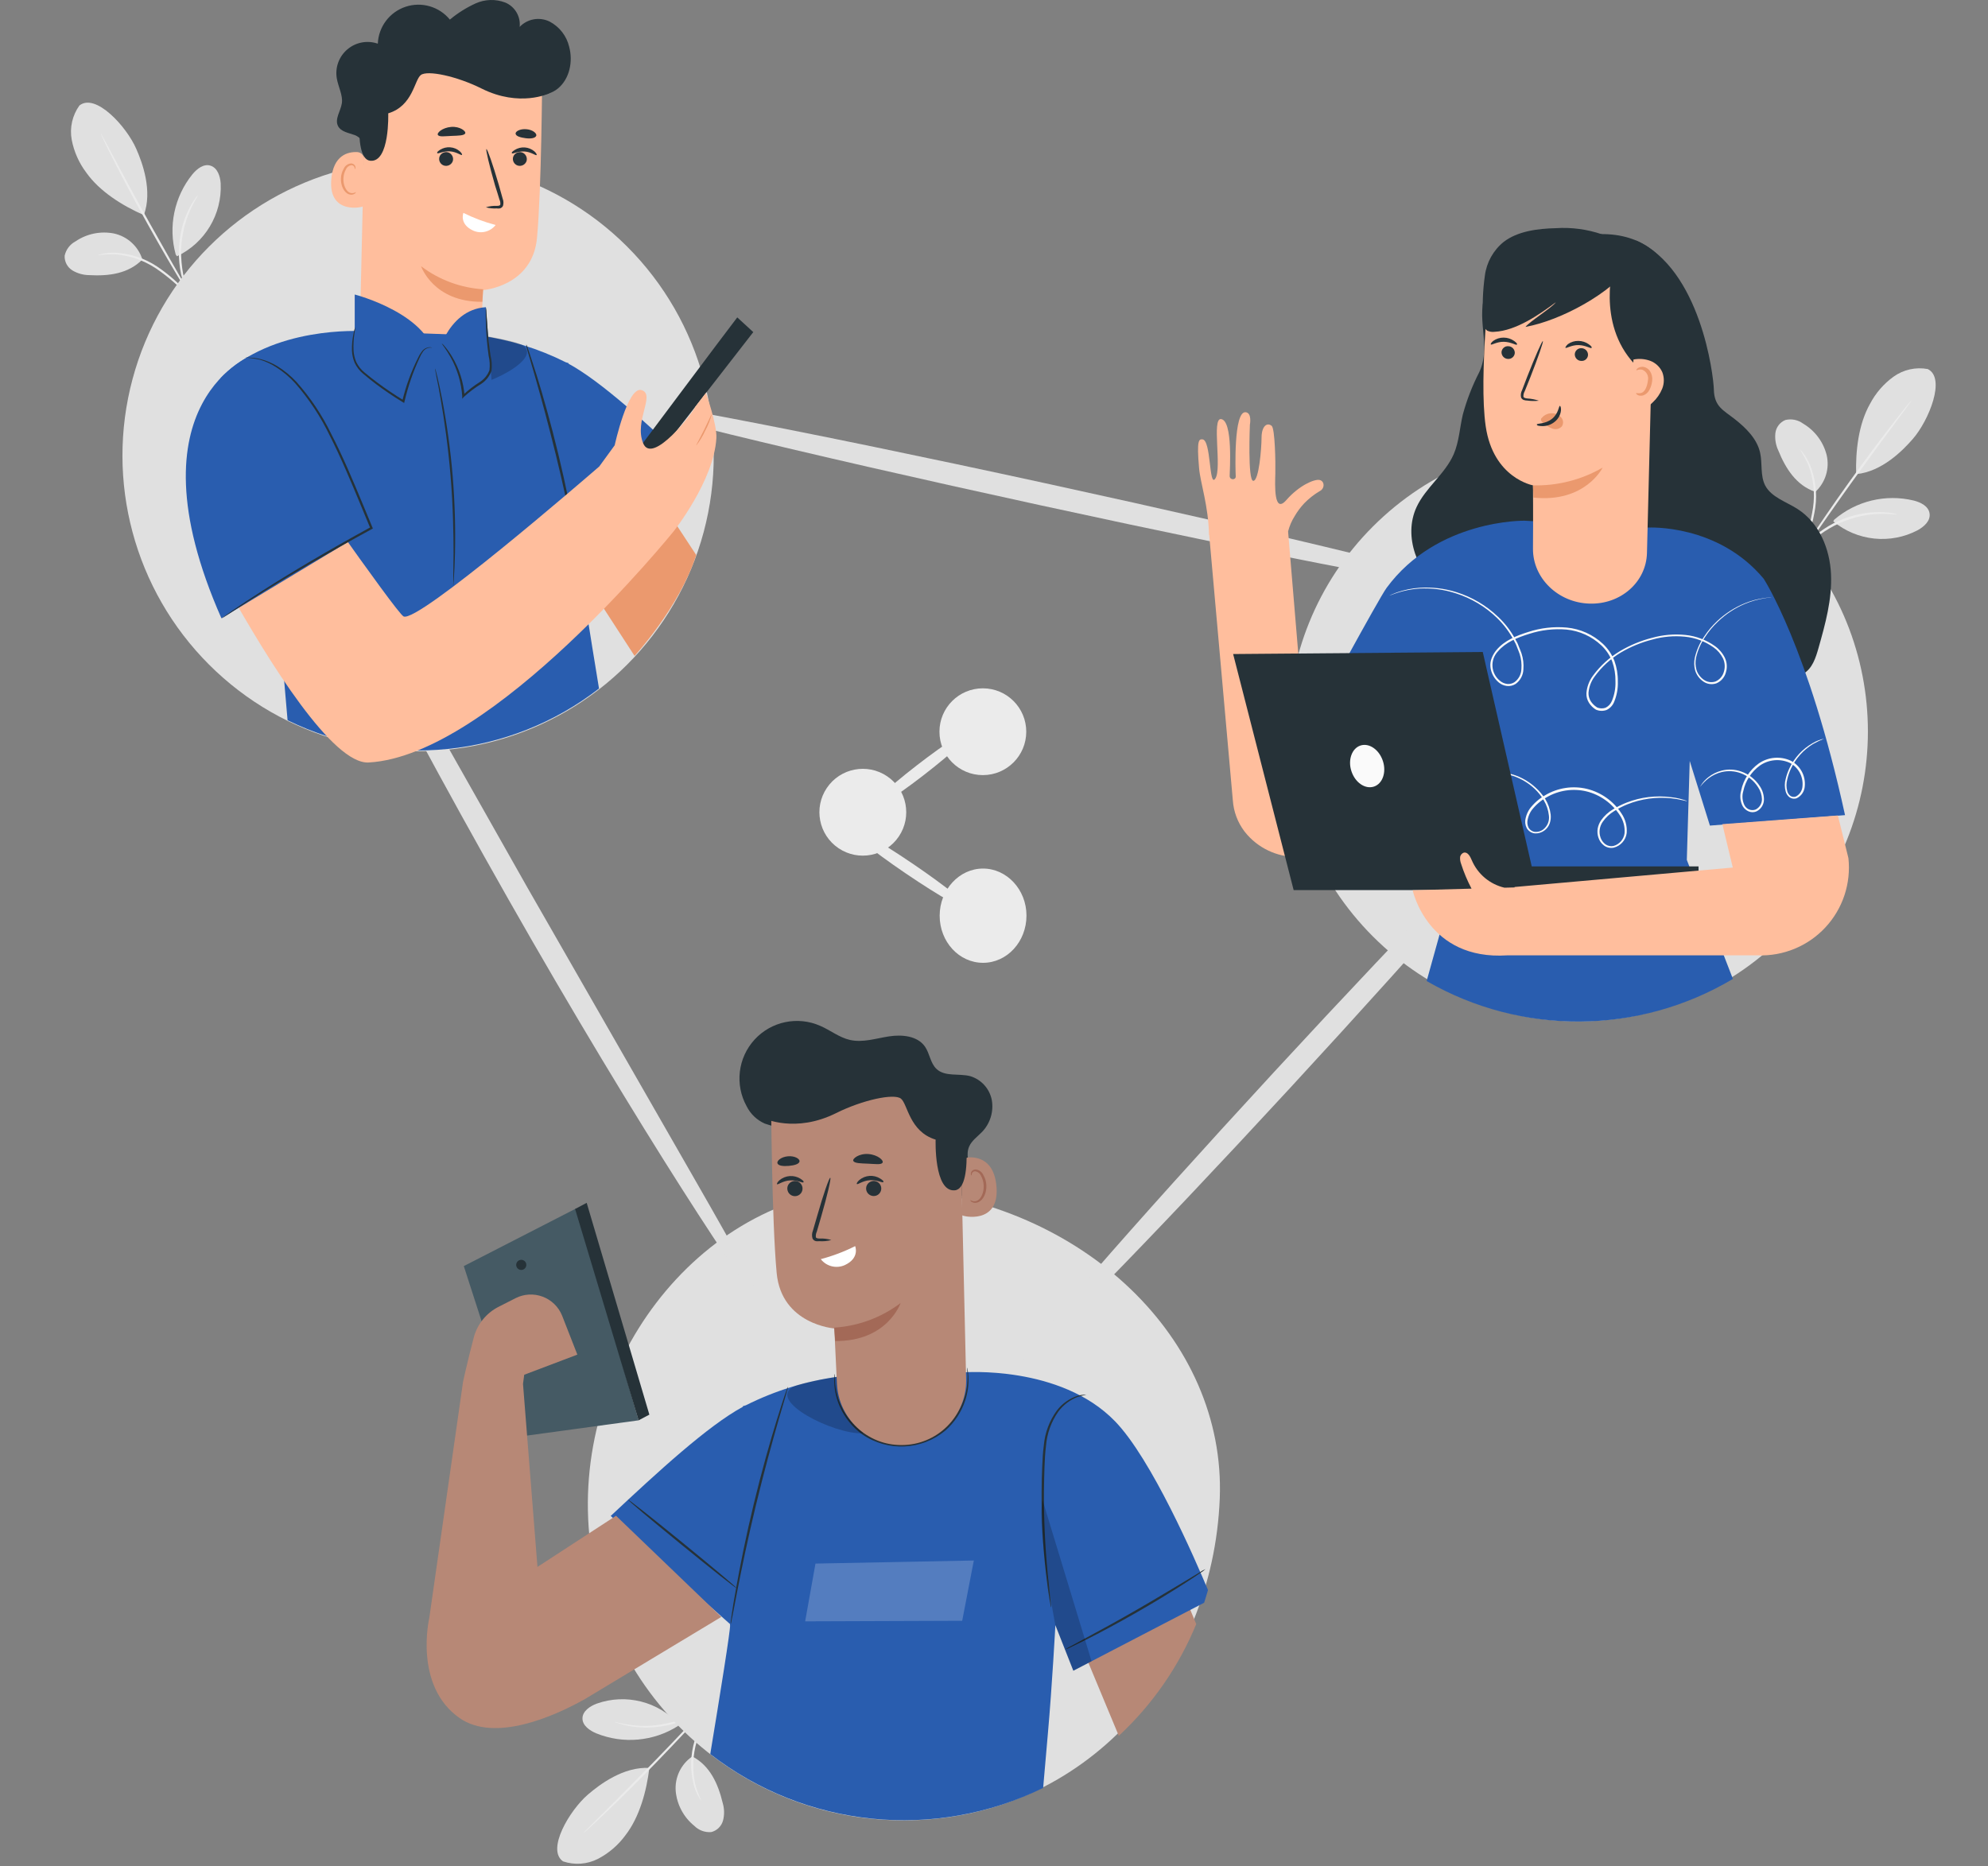 <svg xmlns="http://www.w3.org/2000/svg" xmlns:xlink="http://www.w3.org/1999/xlink" width="458px" height="430px" viewBox="0 0 458 430"><rect x="0" y="0" width="458" height="430" fill="#808080" stroke="none"/><title>Connected-pana</title><g id="Web-05" stroke="none" stroke-width="1" fill="none" fill-rule="evenodd"><g id="Connected-pana" fill-rule="nonzero"><g id="freepik--background-complete--inject-482" transform="translate(14.889, 23.656)"><path d="M429.223,61.379 C426.457,60.869 423.603,61.512 421.323,63.159 C419.066,64.798 417.218,66.937 415.923,69.409 C413.283,74.089 412.583,80.229 412.733,85.599 C418.673,85.049 423.523,80.109 425.823,77.449 C429.463,73.249 433.483,63.449 429.223,61.379" id="Path" fill="#E0E0E0"></path><path d="M403.343,89.679 C405.668,87.527 406.66,84.294 405.943,81.209 C405.179,78.164 403.227,75.553 400.523,73.959 C399.354,73.09 397.861,72.782 396.443,73.119 C395.167,73.636 394.276,74.81 394.123,76.179 C393.987,77.521 394.215,78.875 394.783,80.099 C396.503,84.359 398.953,88.169 403.303,89.679" id="Path" fill="#E0E0E0"></path><path d="M398.703,106.909 C398.775,106.536 398.893,106.173 399.053,105.829 L400.123,102.979 C401.388,99.874 402.287,96.632 402.803,93.319 C403.279,90.008 402.911,86.63 401.733,83.499 C401.171,82.234 400.502,81.02 399.733,79.869 C400.024,80.108 400.28,80.388 400.493,80.699 C401.123,81.519 401.65,82.412 402.063,83.359 C403.367,86.521 403.798,89.974 403.313,93.359 C402.797,96.711 401.839,99.979 400.463,103.079 C399.953,104.279 399.523,105.229 399.203,105.879 C399.077,106.24 398.909,106.586 398.703,106.909 Z" id="Path" fill="#EBEBEB"></path><path d="M425.493,68.579 C425.493,68.579 425.423,68.729 425.243,68.989 L424.443,70.109 L421.443,74.179 C418.893,77.609 415.383,82.369 411.583,87.669 C407.783,92.969 404.413,97.829 401.983,101.349 L399.123,105.479 L398.323,106.599 C398.239,106.737 398.134,106.862 398.013,106.969 C398.013,106.969 398.073,106.819 398.233,106.539 L398.953,105.369 C399.583,104.369 400.523,102.899 401.703,101.109 C404.053,97.539 407.383,92.649 411.183,87.339 C414.983,82.029 418.543,77.339 421.183,73.929 C422.493,72.239 423.573,70.929 424.333,69.929 L425.213,68.869 C425.298,68.765 425.392,68.668 425.493,68.579 Z" id="Path" fill="#EBEBEB"></path><path d="M407.663,96.109 C412.704,91.767 419.526,90.118 425.993,91.679 C427.613,92.089 429.423,92.979 429.653,94.679 C429.883,96.379 428.393,97.679 426.933,98.509 C420.628,101.823 412.949,101.022 407.463,96.479" id="Path" fill="#E0E0E0"></path><path d="M422.173,94.889 C422.173,94.999 420.653,94.699 418.173,94.759 C416.741,94.798 415.315,94.965 413.913,95.259 C412.198,95.636 410.524,96.178 408.913,96.879 C407.32,97.615 405.802,98.506 404.383,99.539 C403.228,100.392 402.154,101.35 401.173,102.399 C399.503,104.189 398.723,105.519 398.633,105.459 C398.754,105.113 398.919,104.783 399.123,104.479 C399.336,104.113 399.573,103.762 399.833,103.429 C400.158,102.973 400.509,102.535 400.883,102.119 C401.843,101.015 402.912,100.01 404.073,99.119 C406.932,96.931 410.259,95.435 413.793,94.749 C415.229,94.469 416.69,94.335 418.153,94.349 C418.715,94.346 419.276,94.376 419.833,94.439 C420.254,94.466 420.671,94.523 421.083,94.609 C421.457,94.655 421.824,94.749 422.173,94.889 L422.173,94.889 Z" id="Path" fill="#EBEBEB"></path><path d="M3.403,0.659 C1.765,2.943 1.126,5.795 1.633,8.559 C2.159,11.298 3.305,13.881 4.983,16.109 C8.083,20.489 13.343,23.749 18.253,25.909 C20.303,20.309 17.913,13.819 16.483,10.599 C14.243,5.479 7.123,-2.321 3.403,0.659" id="Path" fill="#E0E0E0"></path><path d="M17.923,36.149 C16.978,33.12 14.482,30.83 11.383,30.149 C8.304,29.539 5.108,30.191 2.513,31.959 C1.227,32.64 0.308,33.855 0.003,35.279 C-0.054,36.649 0.635,37.942 1.803,38.659 C2.96,39.348 4.277,39.721 5.623,39.739 C10.213,39.999 14.703,39.409 17.923,36.129" id="Path" fill="#E0E0E0"></path><path d="M31.523,47.709 C31.221,47.481 30.946,47.219 30.703,46.929 L28.583,44.719 C26.319,42.249 23.775,40.051 21.003,38.169 C18.212,36.323 14.999,35.211 11.663,34.939 C10.282,34.899 8.9,34.983 7.533,35.189 C7.871,35.023 8.232,34.909 8.603,34.849 C9.616,34.637 10.65,34.546 11.683,34.579 C15.11,34.746 18.427,35.838 21.283,37.739 C24.097,39.637 26.643,41.904 28.853,44.479 C29.723,45.479 30.393,46.249 30.853,46.809 C31.109,47.084 31.333,47.386 31.523,47.709 Z" id="Path" fill="#EBEBEB"></path><path d="M8.323,7.099 C8.323,7.099 8.433,7.229 8.583,7.499 C8.733,7.769 8.993,8.229 9.253,8.709 C9.863,9.829 10.663,11.339 11.643,13.169 C13.643,16.949 16.463,22.169 19.643,27.849 C22.823,33.529 25.763,38.679 27.903,42.379 L30.443,46.769 C30.703,47.249 30.923,47.639 31.113,47.969 C31.303,48.299 31.333,48.399 31.313,48.409 C31.202,48.294 31.104,48.167 31.023,48.029 L30.263,46.869 C29.623,45.869 28.703,44.399 27.593,42.569 C25.363,38.909 22.373,33.809 19.193,28.109 C16.013,22.409 13.253,17.159 11.323,13.339 C10.323,11.429 9.583,9.879 9.073,8.799 L8.493,7.549 C8.363,7.259 8.303,7.109 8.323,7.099 Z" id="Path" fill="#EBEBEB"></path><path d="M25.593,34.989 C23.821,28.578 25.247,21.706 29.423,16.529 C30.483,15.239 32.063,13.989 33.653,14.529 C35.243,15.069 35.843,16.959 35.953,18.619 C36.287,25.734 32.311,32.352 25.873,35.399" id="Path" fill="#E0E0E0"></path><path d="M30.693,21.349 C30.783,21.409 29.873,22.649 28.873,24.889 C28.295,26.202 27.837,27.564 27.503,28.959 C27.109,30.669 26.885,32.415 26.833,34.169 C26.82,35.923 26.974,37.674 27.293,39.399 C27.575,40.792 27.98,42.157 28.503,43.479 C29.413,45.759 30.283,47.039 30.193,47.089 C29.942,46.829 29.727,46.536 29.553,46.219 C29.307,45.874 29.089,45.51 28.903,45.129 C28.631,44.642 28.384,44.141 28.163,43.629 C27.586,42.291 27.138,40.902 26.823,39.479 C26.461,37.723 26.29,35.932 26.313,34.139 C26.365,32.348 26.606,30.569 27.033,28.829 C27.395,27.412 27.898,26.036 28.533,24.719 C28.772,24.211 29.039,23.717 29.333,23.239 C29.537,22.866 29.768,22.508 30.023,22.169 C30.21,21.868 30.436,21.592 30.693,21.349 L30.693,21.349 Z" id="Path" fill="#EBEBEB"></path><path d="M114.833,405.249 C117.496,406.154 120.413,405.938 122.913,404.649 C125.381,403.353 127.522,401.514 129.173,399.269 C132.463,395.029 134.063,389.059 134.713,383.719 C128.713,383.389 123.233,387.559 120.563,389.849 C116.343,393.469 110.923,402.579 114.833,405.249" id="Path" fill="#E0E0E0"></path><path d="M144.603,381.069 C141.987,382.857 140.529,385.91 140.783,389.069 C141.076,392.205 142.623,395.09 145.073,397.069 C146.1,398.096 147.526,398.619 148.973,398.499 C150.3,398.161 151.341,397.132 151.693,395.809 C152.027,394.493 152,393.111 151.613,391.809 C150.543,387.339 148.673,383.209 144.613,381.069" id="Path" fill="#E0E0E0"></path><path d="M151.733,364.719 C151.606,365.072 151.434,365.408 151.223,365.719 L149.723,368.379 C148.015,371.264 146.649,374.338 145.653,377.539 C144.693,380.743 144.559,384.139 145.263,387.409 C145.628,388.741 146.106,390.039 146.693,391.289 C146.439,391.011 146.227,390.698 146.063,390.359 C145.558,389.458 145.168,388.497 144.903,387.499 C144.074,384.171 144.16,380.681 145.153,377.399 C146.153,374.156 147.582,371.062 149.403,368.199 C150.083,367.089 150.653,366.199 151.053,365.609 C151.243,365.286 151.472,364.987 151.733,364.719 Z" id="Path" fill="#EBEBEB"></path><path d="M119.573,398.679 C119.573,398.679 119.673,398.539 119.883,398.309 L120.883,397.309 L124.473,393.729 C127.473,390.729 131.673,386.519 136.213,381.839 C140.753,377.159 144.803,372.839 147.723,369.729 L151.193,366.029 L152.193,365.029 C152.413,364.809 152.533,364.699 152.553,364.709 C152.473,364.85 152.375,364.981 152.263,365.099 L151.383,366.159 C150.603,367.069 149.463,368.369 148.033,369.969 C145.123,373.169 141.123,377.479 136.543,382.209 C131.963,386.939 127.783,391.049 124.683,393.999 C123.133,395.479 121.873,396.659 120.983,397.459 L119.983,398.379 C119.861,398.498 119.723,398.599 119.573,398.679 L119.573,398.679 Z" id="Path" fill="#EBEBEB"></path><path d="M141.283,374.069 C135.657,377.626 128.661,378.252 122.493,375.749 C120.953,375.109 119.293,373.959 119.303,372.299 C119.313,370.639 121.003,369.499 122.563,368.909 C129.282,366.515 136.782,368.406 141.563,373.699" id="Path" fill="#E0E0E0"></path><path d="M126.743,373.139 C126.743,373.039 128.223,373.549 130.663,373.859 C132.087,374.029 133.522,374.072 134.953,373.989 C136.705,373.874 138.44,373.583 140.133,373.119 C141.819,372.616 143.451,371.946 145.003,371.119 C146.274,370.449 147.479,369.662 148.603,368.769 C150.523,367.239 151.493,366.049 151.603,366.119 C151.415,366.426 151.197,366.714 150.953,366.979 C150.687,367.308 150.4,367.618 150.093,367.909 C149.706,368.316 149.296,368.7 148.863,369.059 C147.747,370.005 146.542,370.839 145.263,371.549 C143.672,372.39 141.996,373.06 140.263,373.549 C138.532,374.022 136.755,374.307 134.963,374.399 C133.505,374.468 132.044,374.384 130.603,374.149 C130.047,374.072 129.496,373.962 128.953,373.819 C128.539,373.732 128.131,373.615 127.733,373.469 C127.392,373.396 127.06,373.285 126.743,373.139 L126.743,373.139 Z" id="Path" fill="#EBEBEB"></path><circle id="Oval" fill="#EBEBEB" transform="translate(183.889, 163.501) rotate(-55.992) translate(-183.889, -163.501)" cx="183.889" cy="163.501" r="10.002"></circle><path d="M221.543,144.949 C221.543,150.472 217.066,154.949 211.543,154.949 C206.02,154.949 201.543,150.472 201.543,144.949 C201.543,139.426 206.02,134.949 211.543,134.949 C217.066,134.949 221.543,139.426 221.543,144.949 L221.543,144.949 Z" id="Path" fill="#EBEBEB"></path><path d="M221.593,187.319 C221.593,193.319 217.133,198.199 211.593,198.199 C206.053,198.199 201.593,193.349 201.593,187.339 C201.593,181.329 206.123,176.479 211.583,176.479 C217.043,176.479 221.593,181.309 221.593,187.319 Z" id="Path" fill="#EBEBEB"></path><path d="M208.653,186.049 C208.223,186.679 201.583,182.899 193.803,177.619 C186.023,172.339 180.083,167.539 180.503,166.909 C180.923,166.279 187.583,170.059 195.353,175.339 C203.123,180.619 209.123,185.419 208.653,186.049 Z" id="Path" fill="#EBEBEB"></path><path d="M209.453,144.269 C209.913,144.869 204.783,149.629 197.993,154.889 C191.203,160.149 185.303,163.889 184.843,163.339 C184.383,162.789 189.503,157.979 196.303,152.719 C203.103,147.459 208.983,143.669 209.453,144.269 Z" id="Path" fill="#EBEBEB"></path><path d="M287.933,158.479 C288.196,160.467 288.283,162.475 288.193,164.479 C288.284,166.483 288.197,168.491 287.933,170.479 C287.676,168.49 287.589,166.483 287.673,164.479 C287.589,162.475 287.676,160.468 287.933,158.479 L287.933,158.479 Z" id="Path" fill="#E0E0E0"></path><path d="M287.933,134.479 C288.196,136.467 288.283,138.475 288.193,140.479 C288.284,142.483 288.197,144.491 287.933,146.479 C287.676,144.49 287.589,142.483 287.673,140.479 C287.589,138.475 287.676,136.468 287.933,134.479 L287.933,134.479 Z" id="Path" fill="#E0E0E0"></path><path d="M101.923,284.729 C103.907,284.369 105.94,284.369 107.923,284.729 C105.938,285.076 103.908,285.076 101.923,284.729 Z" id="Path" fill="#E0E0E0"></path></g><g id="freepik--Connectivity--inject-482" transform="translate(0, 8.66)" fill="#E0E0E0"><circle id="Oval" transform="translate(363.532, 159.89) rotate(-45) translate(-363.532, -159.89)" cx="363.532" cy="159.89" r="66.8"></circle><path d="M281.012,336.585 C279.432,376.755 249.842,410.005 209.642,410.785 C169.444,411.566 136.224,379.613 135.442,339.415 C134.662,299.215 166.722,262.125 206.812,265.215 C249.552,268.475 282.442,299.925 281.012,336.585 Z" id="Path"></path><circle id="Oval" transform="translate(96.322, 96.322) rotate(-45) translate(-96.322, -96.322)" cx="96.322" cy="96.322" r="68.11"></circle><path d="M354.912,175.635 C355.972,176.635 330.162,206.315 297.272,241.975 C264.382,277.635 236.852,305.765 235.792,304.785 C234.732,303.805 260.542,274.115 293.442,238.445 C326.342,202.775 353.852,174.655 354.912,175.635 Z" id="Path"></path><path d="M341.224,127.195 C340.912,128.605 295.432,119.895 239.642,107.755 C183.852,95.615 138.862,84.635 139.16,83.235 C139.462,81.835 184.942,90.525 240.752,102.675 C296.562,114.825 341.532,125.795 341.224,127.195 Z" id="Path"></path><path d="M175.412,291.735 C174.812,292.105 167.742,281.985 157.032,265.165 C146.322,248.345 132.012,224.795 117.012,198.355 C102.012,171.915 89.012,147.585 80.012,129.785 C71.012,111.985 65.892,100.745 66.512,100.475 C67.132,100.205 73.412,110.765 83.212,128.105 C93.012,145.445 106.542,169.385 121.492,195.835 L160.182,263.315 C170.072,280.545 176.012,291.345 175.412,291.735 Z" id="Path"></path></g><g id="freepik--character-3--inject-482" transform="translate(276.006, 52.519)"><path d="M112.606,23.946 C112.946,29.656 113.346,31.386 115.456,35.946 C116.716,38.646 118.456,41.146 119.176,44.036 C119.896,46.926 119.486,49.696 119.986,52.476 C120.816,57.016 123.826,60.796 126.096,64.816 C128.366,68.836 129.876,73.936 127.636,77.966 L104.496,75.236 L102.866,46.516 L112.606,23.946 Z" id="Path" fill="#263238"></path><path d="M66.606,14.206 C63.606,20.566 67.776,26.916 64.776,33.266 C63.182,36.365 61.919,39.623 61.006,42.986 C60.296,45.986 60.146,49.256 58.906,52.136 C56.906,56.726 52.416,59.826 50.326,64.366 C47.236,71.096 50.526,79.526 56.426,83.996 C62.326,88.466 70.186,89.566 77.576,89.056 C82.046,88.736 86.576,87.846 90.446,85.546 C94.316,83.246 97.386,79.346 97.876,74.886" id="Path" fill="#263238"></path><path d="M100.916,2.896 C115.796,9.496 118.756,33.946 118.836,37.246 C118.926,41.166 121.016,41.986 123.626,44.036 C126.236,46.086 128.766,48.576 129.486,51.766 C130.056,54.276 129.486,57.046 130.656,59.336 C132.086,62.066 135.486,63.076 138.116,64.766 C143.116,67.956 145.556,73.956 145.826,79.766 C146.096,85.576 144.516,91.256 142.936,96.836 C142.306,99.056 141.536,101.476 139.526,102.686 C137.976,103.616 136.036,103.606 134.216,103.566 L105.936,102.936 C98.726,102.776 91.326,102.576 84.666,99.936 C79.22,97.803 74.627,93.938 71.596,88.936 C68.63,83.971 67.78,78.023 69.236,72.426 C70.416,68.186 72.986,64.356 73.736,60.026 C74.656,54.656 70.156,52.366 68.526,47.156 C66.896,41.946 65.526,29.476 67.776,24.486" id="Path" fill="#263238"></path><path d="M117.926,137.716 L113.276,122.816 L112.606,145.616 C112.606,145.616 118.606,161.166 123.226,173.046 C101.529,185.974 74.539,186.161 52.666,173.536 L59.826,147.806 L56.416,118.616 L47.006,132.166 L26.856,112.686 C26.856,112.686 41.606,85.436 43.436,82.946 C55.106,67.086 75.246,67.465 75.246,67.465 L103.756,69.046 C103.756,69.046 119.756,68.156 130.316,80.836 C130.316,80.836 140.606,96.546 149.056,135.306 L117.926,137.716 Z" id="Path" fill="#295DAF"></path><path d="M132.186,85.096 C132.051,85.13 131.914,85.153 131.776,85.166 C131.496,85.166 131.086,85.226 130.556,85.326 C128.993,85.575 127.466,86.008 126.006,86.616 C123.705,87.587 121.601,88.97 119.796,90.696 C118.653,91.766 117.645,92.971 116.796,94.286 C115.815,95.73 115.113,97.344 114.726,99.046 C114.546,99.954 114.576,100.892 114.816,101.786 C115.098,102.705 115.674,103.506 116.456,104.066 C117.249,104.662 118.286,104.827 119.226,104.506 C120.172,104.089 120.879,103.265 121.146,102.266 C121.468,101.239 121.389,100.128 120.926,99.156 C120.421,98.153 119.676,97.29 118.756,96.646 C116.807,95.265 114.532,94.417 112.156,94.186 C109.643,93.94 107.106,94.164 104.676,94.846 C102.118,95.493 99.667,96.504 97.396,97.846 C95.051,99.26 93.011,101.126 91.396,103.336 C90.566,104.437 90.066,105.752 89.956,107.126 C89.936,107.802 90.113,108.469 90.466,109.046 C90.84,109.625 91.339,110.114 91.926,110.476 L91.876,110.476 C92.508,110.753 93.221,110.785 93.876,110.566 C94.528,110.248 95.043,109.705 95.326,109.036 C95.936,107.596 96.223,106.039 96.166,104.476 C96.194,102.927 95.944,101.386 95.426,99.926 C94.872,98.498 94.004,97.213 92.886,96.166 C90.69,94.112 87.878,92.839 84.886,92.546 C81.978,92.301 79.05,92.641 76.276,93.546 C73.566,94.386 70.856,95.486 69.116,97.546 C68.211,98.483 67.745,99.759 67.833,101.058 C67.92,102.357 68.554,103.559 69.576,104.366 C70.042,104.757 70.612,105.003 71.216,105.076 C71.805,105.14 72.399,104.999 72.896,104.676 C73.862,103.975 74.452,102.869 74.496,101.676 C74.595,100.502 74.462,99.319 74.106,98.196 C73.926,97.646 73.686,97.116 73.486,96.576 C73.376,96.316 73.286,96.036 73.156,95.786 L72.756,95.036 C71.743,93.124 70.438,91.383 68.886,89.876 C66.203,87.271 62.95,85.326 59.386,84.196 C56.703,83.322 53.883,82.949 51.066,83.096 C49.284,83.208 47.523,83.544 45.826,84.096 L44.516,84.566 L44.056,84.706 L44.496,84.516 L45.786,83.996 C47.484,83.406 49.253,83.043 51.046,82.916 C53.893,82.728 56.751,83.067 59.476,83.916 C63.096,85.037 66.404,86.989 69.136,89.616 C70.744,91.131 72.095,92.897 73.136,94.846 L73.556,95.606 C73.686,95.866 73.776,96.146 73.886,96.416 C74.106,96.966 74.346,97.506 74.536,98.076 C74.912,99.25 75.055,100.487 74.956,101.716 C74.914,103.054 74.253,104.296 73.166,105.076 C72.572,105.457 71.867,105.623 71.166,105.546 C70.478,105.466 69.828,105.188 69.296,104.746 C68.208,103.856 67.515,102.573 67.366,101.176 C67.29,100.465 67.393,99.747 67.666,99.086 C67.929,98.427 68.293,97.813 68.746,97.266 C70.596,95.056 73.386,93.936 76.126,93.086 C78.964,92.158 81.962,91.818 84.936,92.086 C88.055,92.377 90.988,93.696 93.276,95.836 C94.445,96.935 95.353,98.281 95.936,99.776 C96.479,101.296 96.743,102.902 96.716,104.516 C96.773,106.159 96.47,107.794 95.826,109.306 C95.487,110.091 94.871,110.725 94.096,111.086 C93.308,111.366 92.443,111.337 91.676,111.006 L91.676,111.006 L91.676,111.006 C91.021,110.607 90.467,110.063 90.056,109.416 C89.649,108.76 89.447,107.997 89.476,107.226 C89.584,105.748 90.115,104.331 91.006,103.146 C92.672,100.881 94.773,98.97 97.186,97.526 C99.502,96.148 102.004,95.111 104.616,94.446 C107.103,93.753 109.697,93.529 112.266,93.786 C114.72,94.031 117.068,94.914 119.076,96.346 C120.05,97.039 120.837,97.964 121.366,99.036 C121.878,100.104 121.96,101.329 121.596,102.456 C121.288,103.57 120.489,104.484 119.426,104.936 C118.365,105.308 117.188,105.12 116.296,104.436 C115.45,103.826 114.828,102.954 114.526,101.956 C114.27,101.006 114.243,100.009 114.446,99.046 C114.846,97.302 115.572,95.65 116.586,94.176 C117.453,92.851 118.477,91.636 119.636,90.556 C121.48,88.827 123.625,87.451 125.966,86.496 C127.434,85.897 128.973,85.487 130.546,85.276 C131.088,85.184 131.636,85.124 132.186,85.096 L132.186,85.096 Z" id="Path" fill="#FAFAFA"></path><path d="M144.266,117.676 C143.378,118.041 142.513,118.458 141.676,118.926 C139.445,120.291 137.667,122.284 136.566,124.656 C136.206,125.434 135.931,126.249 135.746,127.086 C135.5,127.966 135.5,128.896 135.746,129.776 C135.858,130.215 136.115,130.603 136.476,130.876 C136.848,131.126 137.318,131.178 137.736,131.016 C138.627,130.547 139.205,129.642 139.256,128.636 C139.466,126.387 138.275,124.239 136.256,123.226 C134.034,122.248 131.465,122.49 129.466,123.866 C127.491,125.288 126.118,127.395 125.616,129.776 C125.291,130.851 125.387,132.01 125.886,133.016 C126.36,133.958 127.469,134.39 128.456,134.016 C129.358,133.568 129.925,132.644 129.916,131.636 C129.889,130.662 129.588,129.716 129.046,128.906 C128.098,127.395 126.672,126.244 124.996,125.636 C123.612,125.13 122.11,125.04 120.676,125.376 C119.592,125.636 118.571,126.112 117.676,126.776 C116.921,127.349 116.249,128.022 115.676,128.776 C115.699,128.716 115.73,128.659 115.766,128.606 C115.851,128.441 115.952,128.283 116.066,128.136 C116.48,127.543 116.982,127.017 117.556,126.576 C118.456,125.858 119.499,125.339 120.616,125.056 C122.105,124.667 123.677,124.737 125.126,125.256 C126.9,125.864 128.415,127.056 129.426,128.636 C130.026,129.523 130.356,130.565 130.376,131.636 C130.399,132.828 129.727,133.924 128.656,134.446 C128.079,134.701 127.422,134.701 126.846,134.446 C126.272,134.199 125.792,133.775 125.476,133.236 C124.899,132.123 124.773,130.83 125.126,129.626 C125.651,127.114 127.1,124.891 129.186,123.396 C131.337,121.908 134.112,121.657 136.496,122.736 C138.708,123.843 140.014,126.193 139.786,128.656 C139.707,129.835 139.006,130.884 137.946,131.406 C137.385,131.615 136.758,131.536 136.266,131.196 C135.832,130.859 135.523,130.388 135.386,129.856 C135.115,128.908 135.115,127.904 135.386,126.956 C135.585,126.096 135.88,125.26 136.266,124.466 C137.411,122.045 139.276,120.037 141.606,118.716 C142.431,118.229 143.329,117.878 144.266,117.676 Z" id="Path" fill="#FAFAFA"></path><path d="M112.716,132.066 C112.633,132.077 112.549,132.077 112.466,132.066 L111.756,131.896 C110.843,131.68 109.918,131.523 108.986,131.426 C105.551,131.064 102.08,131.548 98.876,132.836 C97.833,133.261 96.829,133.776 95.876,134.376 C94.831,135.003 93.931,135.845 93.236,136.846 C92.492,137.9 92.302,139.248 92.726,140.466 C92.934,141.084 93.324,141.624 93.846,142.016 C94.379,142.404 95.05,142.549 95.696,142.416 C97.073,142.048 98.09,140.881 98.266,139.466 C98.382,137.969 97.976,136.477 97.116,135.246 C95.348,132.547 92.627,130.615 89.496,129.836 C86.352,129.089 83.041,129.587 80.256,131.226 C78.938,131.974 77.782,132.977 76.856,134.176 C76.437,134.78 76.139,135.459 75.976,136.176 C75.782,136.84 75.839,137.552 76.136,138.176 C76.455,138.737 77.024,139.109 77.666,139.176 C78.312,139.214 78.952,139.027 79.476,138.646 C80.503,137.877 81.022,136.604 80.826,135.336 C80.689,134.126 80.294,132.959 79.666,131.916 C79.097,130.939 78.393,130.047 77.576,129.266 C76.146,127.916 74.44,126.892 72.576,126.266 C71.173,125.788 69.697,125.558 68.216,125.586 C66.955,125.627 65.705,125.828 64.496,126.186 C64.496,126.186 64.566,126.186 64.726,126.086 L65.416,125.836 C66.327,125.572 67.267,125.421 68.216,125.386 C69.723,125.318 71.23,125.521 72.666,125.986 C74.574,126.6 76.325,127.624 77.796,128.986 C78.648,129.758 79.392,130.643 80.006,131.616 C80.673,132.705 81.097,133.927 81.246,135.196 C81.317,135.871 81.242,136.553 81.026,137.196 C80.787,137.885 80.335,138.48 79.736,138.896 C79.119,139.336 78.372,139.555 77.616,139.516 C76.808,139.443 76.091,138.969 75.706,138.256 C75.351,137.539 75.272,136.717 75.486,135.946 C75.665,135.182 75.987,134.459 76.436,133.816 C77.399,132.548 78.61,131.49 79.996,130.706 C82.889,128.991 86.336,128.471 89.606,129.256 C92.869,130.061 95.704,132.078 97.536,134.896 C98.458,136.229 98.889,137.841 98.756,139.456 C98.537,141.082 97.348,142.41 95.756,142.806 C94.98,142.963 94.174,142.785 93.536,142.316 C92.936,141.868 92.489,141.247 92.256,140.536 C92.02,139.859 91.955,139.134 92.066,138.426 C92.188,137.746 92.451,137.099 92.836,136.526 C93.571,135.48 94.523,134.603 95.626,133.956 C96.615,133.351 97.655,132.836 98.736,132.416 C101.999,131.142 105.533,130.716 109.006,131.176 C110.276,131.306 111.524,131.606 112.716,132.066 L112.716,132.066 Z" id="Path" fill="#FAFAFA"></path><path d="M1.006,48.716 C3.076,48.816 2.486,60.126 4.006,57.716 C5.526,55.306 3.126,43.846 5.286,44.046 C8.106,44.316 7.286,56.136 7.286,57.146 C7.286,58.156 8.736,58.146 8.686,57.236 C8.616,55.936 8.176,42.236 10.946,42.466 C12.486,42.596 11.946,45.346 11.946,45.346 C11.946,45.346 11.406,58.216 12.716,58.276 C14.026,58.336 14.626,50.796 14.636,48.276 C14.646,45.756 15.856,44.706 16.966,45.606 C17.726,46.226 17.876,54.046 17.806,56.606 C17.736,59.166 17.416,66.066 20.346,62.706 C23.276,59.346 26.776,57.836 27.986,58.076 C29.196,58.316 29.266,60.076 27.986,60.676 C26.69,61.444 25.502,62.382 24.456,63.466 C23.63,64.345 22.905,65.315 22.296,66.356 C21.592,67.459 21.069,68.668 20.746,69.936 L24.686,117.086 L27.576,113.476 L44.046,129.406 L35.446,139.296 C29.156,146.546 17.756,147.006 11.356,139.856 C11.126,139.596 10.896,139.326 10.686,139.046 C9.12,136.972 8.193,134.488 8.016,131.896 L2.576,70.776 L2.526,70.776 C2.406,63.986 0.526,58.776 0.236,55.316 C-0.344,48.746 0.236,48.676 1.006,48.716 Z" id="Path" fill="#FFBE9D"></path><path d="M77.166,73.906 C77.226,66.796 77.166,59.316 77.166,59.316 C77.166,59.316 68.026,57.686 66.276,45.716 C64.596,34.296 67.436,9.716 67.436,9.716 L67.436,9.716 C80.686,4.496 95.596,6.516 104.866,17.166 L104.866,17.166 L103.426,74.906 C103.256,81.606 97.366,86.796 90.186,86.566 L90.186,86.566 C82.936,86.356 77.106,80.676 77.166,73.906 Z" id="Path" fill="#FFBE9D"></path><path d="M69.916,28.616 C69.898,29.448 70.545,30.143 71.376,30.186 C71.77,30.219 72.161,30.093 72.462,29.835 C72.763,29.578 72.948,29.211 72.976,28.816 C72.993,27.986 72.345,27.294 71.516,27.256 C71.122,27.217 70.729,27.34 70.427,27.597 C70.126,27.853 69.941,28.221 69.916,28.616 L69.916,28.616 Z" id="Path" fill="#263238"></path><path d="M67.456,26.856 C67.636,27.056 68.816,26.206 70.456,26.236 C72.096,26.266 73.306,27.096 73.456,26.896 C73.606,26.696 73.356,26.446 72.836,26.056 C72.13,25.551 71.284,25.278 70.416,25.276 C69.556,25.262 68.714,25.525 68.016,26.026 C67.536,26.406 67.356,26.766 67.456,26.856 Z" id="Path" fill="#263238"></path><path d="M86.796,29.086 C86.773,29.918 87.424,30.613 88.256,30.646 C88.649,30.685 89.04,30.562 89.341,30.305 C89.641,30.048 89.823,29.68 89.846,29.286 C89.869,28.456 89.225,27.759 88.396,27.716 C88.001,27.68 87.608,27.805 87.307,28.063 C87.005,28.321 86.821,28.69 86.796,29.086 Z" id="Path" fill="#263238"></path><path d="M84.656,27.616 C84.836,27.816 86.016,26.966 87.656,26.996 C89.296,27.026 90.506,27.856 90.656,27.656 C90.806,27.456 90.556,27.206 90.036,26.816 C89.329,26.313 88.483,26.04 87.616,26.036 C86.757,26.019 85.916,26.278 85.216,26.776 C84.736,27.206 84.556,27.616 84.656,27.616 Z" id="Path" fill="#263238"></path><path d="M78.526,39.816 C77.663,39.524 76.765,39.35 75.856,39.296 C75.436,39.246 75.036,39.166 74.966,38.876 C74.94,38.439 75.044,38.004 75.266,37.626 C75.666,36.626 76.096,35.546 76.546,34.436 C78.326,29.896 79.626,26.156 79.436,26.086 C79.246,26.016 77.666,29.636 75.876,34.186 L74.646,37.396 C74.379,37.903 74.298,38.486 74.416,39.046 C74.528,39.351 74.782,39.582 75.096,39.666 C75.326,39.737 75.565,39.774 75.806,39.776 C76.707,39.901 77.621,39.914 78.526,39.816 L78.526,39.816 Z" id="Path" fill="#263238"></path><path d="M77.156,59.316 C82.784,59.466 88.344,58.05 93.216,55.226 C93.216,55.226 89.216,63.396 77.286,62.136 L77.156,59.316 Z" id="Path" fill="#EB996E"></path><path d="M79.176,43.796 C79.828,43.005 80.838,42.601 81.856,42.726 C82.586,42.792 83.258,43.153 83.716,43.726 C84.177,44.3 84.221,45.105 83.826,45.726 C83.275,46.324 82.417,46.53 81.656,46.246 C80.88,45.965 80.169,45.529 79.566,44.966 C79.382,44.831 79.223,44.665 79.096,44.476 C78.971,44.288 78.971,44.044 79.096,43.856" id="Path" fill="#EB996E"></path><path d="M83.366,41.006 C83.096,41.006 83.076,42.776 81.526,44.006 C79.976,45.236 78.076,45.006 78.056,45.286 C78.036,45.566 78.476,45.636 79.286,45.666 C80.338,45.689 81.363,45.334 82.176,44.666 C82.965,44.043 83.479,43.134 83.606,42.136 C83.686,41.446 83.486,40.996 83.366,41.006 Z" id="Path" fill="#263238"></path><path d="M99.666,8.676 C95.296,14.906 83.726,21.316 75.436,22.806 C76.436,21.536 81.496,18.396 82.436,17.126 C78.686,19.926 73.306,23.676 68.326,23.936 C67.738,24.018 67.14,23.924 66.606,23.666 C66.035,23.212 65.713,22.515 65.736,21.786 C65.457,18.177 65.574,14.549 66.086,10.966 C66.479,7.932 68.022,5.165 70.396,3.236 C73.586,0.766 78.156,0.156 82.466,0.056 C86.069,-0.175 89.682,0.311 93.096,1.486 C96.406,2.786 99.226,5.366 99.706,8.486" id="Path" fill="#263238"></path><path d="M112.206,36.616 C112.762,33.975 113.159,31.304 113.396,28.616 C113.746,22.456 111.966,-0.304 90.706,1.526 L95.826,8.056 C95.826,8.056 91.626,21.846 100.566,31.366 C100.566,31.366 101.076,36.936 107.306,43.366 C107.306,43.366 110.916,43.256 112.206,36.616" id="Path" fill="#263238"></path><path d="M100.316,30.326 C101.601,30.07 102.933,30.171 104.166,30.616 C105.397,31.08 106.396,32.011 106.946,33.206 C107.43,34.433 107.43,35.799 106.946,37.026 C106.453,38.239 105.698,39.328 104.736,40.216 C104.085,40.896 103.283,41.413 102.396,41.726 C101.491,42.033 100.493,41.868 99.736,41.286" id="Path" fill="#FFBE9D"></path><path d="M100.936,38.086 C100.786,38.086 101.336,38.906 102.506,38.606 C103.136,38.4 103.66,37.955 103.966,37.366 C104.323,36.71 104.548,35.989 104.626,35.246 C104.727,34.459 104.547,33.662 104.116,32.996 C103.739,32.427 103.125,32.059 102.446,31.996 C101.246,31.996 100.856,32.786 100.996,32.806 C101.136,32.826 101.566,32.486 102.346,32.676 C103.333,33.072 103.885,34.129 103.646,35.166 C103.496,36.476 102.976,37.676 102.266,37.966 C101.556,38.256 101.006,37.976 100.936,38.086 Z" id="Path" fill="#EB996E"></path><polygon id="Path" fill="#263238" points="115.306 152.576 115.306 147.116 76.876 147.116 65.596 97.716 8.086 98.186 22.026 152.576"></polygon><path d="M35.336,125.176 C36.186,127.796 38.496,129.386 40.506,128.736 C42.516,128.086 43.446,125.436 42.586,122.826 C41.726,120.216 39.426,118.616 37.426,119.266 C35.426,119.916 34.486,122.616 35.336,125.176 Z" id="Path" fill="#FAFAFA"></path><path d="M63.006,152.246 C62.036,150.403 61.23,148.479 60.596,146.496 C60.419,146.027 60.344,145.526 60.376,145.026 C60.423,144.521 60.77,144.094 61.256,143.946 C62.156,143.766 62.716,144.856 63.066,145.696 C64.423,148.886 67.22,151.237 70.596,152.026 L72.926,151.966 L72.926,151.866 L123.196,147.386 L120.796,137.386 L147.406,135.386 L149.836,145.206 C150.471,151.058 148.528,156.896 144.513,161.199 C140.497,165.503 134.807,167.845 128.926,167.616 L71.246,167.616 C52.896,168.816 49.446,152.616 49.446,152.616 L63.006,152.246 Z" id="Path" fill="#FFBE9D"></path></g><g id="freepik--character-2--inject-482" transform="translate(98.289, 235.247)"><path d="M173.843,130.679 L151.123,144.679 L159.463,164.729 C167.201,157.536 173.288,148.751 177.303,138.979 L173.843,130.679 Z" id="Path" fill="#B78876"></path><path d="M180.013,131.139 C177.073,124.139 167.013,100.899 158.563,92.219 C145.933,79.219 123.703,80.979 123.703,80.979 L94.823,81.979 C87.418,82.982 80.23,85.205 73.553,88.559 L72.843,88.779 L72.843,88.919 C64.763,93.309 53.323,103.839 42.413,114.059 L55.463,126.159 L69.903,138.979 C69.87,139.062 69.87,139.155 69.903,139.239 C70.053,140.019 67.553,155.529 65.343,168.929 C87.321,185.955 117.076,188.982 142.033,176.729 L143.113,164.339 C144.113,153.109 144.853,139.209 144.853,139.209 L148.993,149.719 L179.123,134.059 C179.433,133.109 179.723,132.129 180.013,131.139 Z" id="Path" fill="#295DAF"></path><path d="M124.503,79.889 C124.567,80.056 124.611,80.231 124.633,80.409 C124.731,80.907 124.795,81.412 124.823,81.919 C124.921,83.799 124.667,85.682 124.073,87.469 C123.194,90.137 121.62,92.522 119.513,94.379 C114.06,98.936 106.239,99.304 100.383,95.279 C98.103,93.631 96.304,91.404 95.173,88.829 C94.413,87.108 93.986,85.258 93.913,83.379 C93.872,82.873 93.872,82.365 93.913,81.859 C93.912,81.679 93.939,81.5 93.993,81.329 C94.053,81.329 93.993,82.059 94.073,83.329 C94.23,85.166 94.703,86.963 95.473,88.639 C96.62,91.119 98.391,93.258 100.613,94.849 C106.305,98.694 113.849,98.336 119.153,93.969 C122.664,90.944 124.662,86.523 124.613,81.889 C124.593,80.609 124.443,79.889 124.503,79.889 Z" id="Path" fill="#263238"></path><path d="M152.003,86.149 C151.324,86.256 150.655,86.416 150.003,86.629 C148.217,87.305 146.665,88.482 145.533,90.019 C143.901,92.338 142.92,95.052 142.693,97.879 C142.493,99.469 142.403,101.159 142.343,102.879 C142.283,104.599 142.243,106.439 142.223,108.299 C142.181,114.642 142.465,120.984 143.073,127.299 C143.303,129.719 143.543,131.679 143.693,133.039 C143.773,133.669 143.823,134.179 143.873,134.599 C143.899,134.781 143.899,134.966 143.873,135.149 C143.807,134.975 143.763,134.793 143.743,134.609 C143.663,134.199 143.573,133.689 143.463,133.059 C143.253,131.719 142.953,129.759 142.683,127.329 C141.962,121.005 141.629,114.643 141.683,108.279 C141.683,106.419 141.733,104.599 141.813,102.839 C141.893,101.079 141.973,99.379 142.193,97.769 C142.449,94.879 143.486,92.114 145.193,89.769 C146.384,88.2 148.023,87.029 149.893,86.409 C150.572,86.184 151.289,86.096 152.003,86.149 L152.003,86.149 Z" id="Path" fill="#263238"></path><path d="M83.273,84.269 C83.254,84.459 83.214,84.647 83.153,84.829 L82.703,86.409 L81.003,92.209 C79.593,97.109 77.723,103.899 75.893,111.459 C74.063,119.019 72.633,125.889 71.663,130.889 C71.183,133.339 70.803,135.339 70.523,136.819 C70.393,137.469 70.283,137.999 70.193,138.429 C70.173,138.618 70.126,138.803 70.053,138.979 C70.03,138.789 70.03,138.598 70.053,138.409 C70.113,137.979 70.183,137.409 70.283,136.779 C70.483,135.369 70.813,133.329 71.283,130.779 C72.173,125.779 73.553,118.779 75.373,111.259 C77.193,103.739 79.133,96.899 80.643,92.029 C81.393,89.589 82.033,87.619 82.493,86.269 C82.713,85.639 82.893,85.129 83.043,84.719 C83.104,84.562 83.181,84.411 83.273,84.269 L83.273,84.269 Z" id="Path" fill="#263238"></path><path d="M179.443,126.309 C179.077,126.638 178.682,126.932 178.263,127.189 C177.493,127.729 176.353,128.489 174.933,129.399 C172.093,131.239 168.123,133.689 163.653,136.249 C159.183,138.809 155.053,140.999 152.043,142.519 C150.533,143.279 149.303,143.879 148.453,144.279 C148.016,144.506 147.561,144.696 147.093,144.849 C147.491,144.564 147.912,144.313 148.353,144.099 L151.873,142.189 C154.873,140.589 158.933,138.359 163.393,135.799 C167.853,133.239 171.853,130.799 174.733,129.089 L178.153,127.019 C178.558,126.74 178.99,126.502 179.443,126.309 Z" id="Path" fill="#263238"></path><path d="M71.413,130.699 C71.313,130.809 65.643,126.339 58.733,120.699 C51.823,115.059 46.283,110.409 46.373,110.299 C46.463,110.189 52.143,114.659 59.053,120.299 C65.963,125.939 71.503,130.589 71.413,130.699 Z" id="Path" fill="#263238"></path><path d="M141.893,110.379 L153.193,147.559 L148.983,149.749 L144.843,139.239 C144.843,139.239 140.573,117.139 141.893,110.379 Z" id="Path" fill="#000000" opacity="0.2"></path><g id="Group" opacity="0.2" transform="translate(83.088, 81.809)" fill="#000000"><path d="M1.405,2.48 C-4.685,5.7 10.585,13.48 17.485,13.22 L12.485,0 C12.485,0 3.455,1.41 1.405,2.48 Z" id="Path"></path></g><polygon id="Path" fill="#FFFFFF" opacity="0.2" points="123.383 138.219 87.203 138.349 89.583 125.039 126.063 124.329"></polygon><path d="M119.923,36.979 C119.645,38.009 119.992,39.106 120.813,39.789 C121.655,40.445 122.801,40.554 123.753,40.069 C125.493,39.139 125.673,36.699 125.283,34.759 C124.893,32.819 124.203,30.759 124.983,28.949 C125.583,27.559 126.913,26.659 127.983,25.549 C129.833,23.61 130.66,20.911 130.213,18.269 C129.717,15.628 127.787,13.486 125.213,12.719 C122.613,12.049 119.433,12.909 117.473,11.069 C116.043,9.739 115.913,7.509 114.803,5.909 C113.073,3.429 109.513,3.099 106.523,3.559 C103.533,4.019 100.523,5.049 97.523,4.379 C95.053,3.819 93.013,2.139 90.693,1.139 C85.49,-1.169 79.396,0.103 75.551,4.299 C71.706,8.495 70.97,14.677 73.723,19.659 C74.608,21.441 76.091,22.857 77.913,23.659" id="Path" fill="#263238"></path><path d="M109.433,97.729 L109.433,97.729 C101.527,97.783 94.97,91.623 94.533,83.729 C94.203,77.169 93.933,70.859 93.933,70.859 C93.933,70.859 81.763,69.979 80.643,58.089 C79.523,46.199 79.363,18.689 79.363,18.689 L79.363,18.689 C92.785,11.643 108.954,12.338 121.723,20.509 L122.883,21.249 L124.293,82.799 C124.317,86.754 122.761,90.554 119.971,93.357 C117.181,96.161 113.387,97.734 109.433,97.729 L109.433,97.729 Z" id="Path" fill="#B78876"></path><path d="M102.453,36.969 C102.012,37.108 101.646,37.419 101.436,37.83 C101.225,38.241 101.188,38.72 101.333,39.159 C101.645,40.072 102.636,40.563 103.553,40.259 C104.14,40.062 104.578,39.567 104.702,38.96 C104.826,38.353 104.616,37.726 104.152,37.315 C103.688,36.904 103.04,36.772 102.453,36.969 L102.453,36.969 Z" id="Path" fill="#263238"></path><path d="M99.113,37.579 C99.313,37.779 100.443,36.809 102.113,36.699 C103.783,36.589 105.023,37.369 105.193,37.149 C105.363,36.929 105.063,36.689 104.513,36.329 C102.997,35.376 101.04,35.514 99.673,36.669 C99.173,37.109 99.023,37.499 99.113,37.579 Z" id="Path" fill="#263238"></path><path d="M84.293,36.969 C83.852,37.108 83.487,37.419 83.278,37.831 C83.069,38.243 83.035,38.721 83.183,39.159 C83.398,39.836 84.001,40.315 84.709,40.372 C85.418,40.429 86.09,40.052 86.411,39.419 C86.732,38.785 86.638,38.02 86.174,37.483 C85.709,36.946 84.966,36.742 84.293,36.969 L84.293,36.969 Z" id="Path" fill="#263238"></path><path d="M80.723,37.619 C80.923,37.819 82.053,36.839 83.723,36.739 C85.393,36.639 86.633,37.409 86.803,37.189 C86.973,36.969 86.673,36.729 86.123,36.359 C84.604,35.415 82.65,35.557 81.283,36.709 C80.793,37.149 80.643,37.529 80.723,37.619 Z" id="Path" fill="#263238"></path><path d="M93.233,50.479 C92.352,50.211 91.432,50.096 90.513,50.139 C90.073,50.139 89.723,50.049 89.673,49.829 C89.623,49.397 89.695,48.961 89.883,48.569 L90.883,45.139 C92.303,40.239 93.243,36.219 92.993,36.139 C92.743,36.059 91.393,39.969 89.993,44.869 L88.993,48.319 C88.753,48.893 88.721,49.533 88.903,50.129 C89.055,50.451 89.352,50.681 89.703,50.749 C89.948,50.777 90.197,50.777 90.443,50.749 C91.381,50.82 92.325,50.729 93.233,50.479 L93.233,50.479 Z" id="Path" fill="#263238"></path><path d="M98.723,51.889 C96.194,53.162 93.54,54.167 90.803,54.889 C92.111,56.571 94.401,57.137 96.343,56.259 C99.863,54.619 98.723,51.889 98.723,51.889 Z" id="Path" fill="#FFFFFF"></path><path d="M93.893,70.669 C99.44,70.328 104.763,68.355 109.193,64.999 C109.193,64.999 106.193,73.869 94.123,73.759 L93.893,70.669 Z" id="Path" fill="#A36957"></path><path d="M123.193,33.279 C123.175,32.309 123.924,31.497 124.893,31.439 C127.133,31.339 130.823,32.149 131.293,38.279 C131.953,47.039 123.403,45.019 123.363,44.769 C123.323,44.519 123.233,36.689 123.193,33.279 Z" id="Path" fill="#B78876"></path><path d="M125.253,41.279 C125.253,41.279 125.413,41.379 125.683,41.479 C126.06,41.601 126.47,41.58 126.833,41.419 C127.743,41.009 128.413,39.479 128.333,37.899 C128.302,37.143 128.1,36.405 127.743,35.739 C127.528,35.195 127.061,34.792 126.493,34.659 C126.122,34.586 125.753,34.794 125.623,35.149 C125.523,35.399 125.623,35.569 125.543,35.589 C125.463,35.609 125.343,35.459 125.383,35.089 C125.418,34.866 125.527,34.662 125.693,34.509 C125.924,34.313 126.22,34.213 126.523,34.229 C127.269,34.31 127.918,34.777 128.233,35.459 C128.67,36.189 128.918,37.018 128.953,37.869 C129.033,39.639 128.243,41.359 126.953,41.819 C126.484,41.991 125.962,41.943 125.533,41.689 C125.283,41.489 125.223,41.299 125.253,41.279 Z" id="Path" fill="#A36957"></path><path d="M105.013,32.699 C104.643,33.179 103.333,32.959 101.643,32.889 C99.953,32.819 98.643,32.809 98.313,32.289 C97.983,31.769 99.603,30.499 101.783,30.669 C103.963,30.839 105.433,32.199 105.013,32.699 Z" id="Path" fill="#263238"></path><path d="M85.903,32.399 C85.773,32.999 84.683,33.289 83.443,33.399 C82.203,33.509 81.063,33.399 80.833,32.829 C80.603,32.259 81.643,31.329 83.243,31.189 C84.843,31.049 86.033,31.809 85.903,32.399 Z" id="Path" fill="#263238"></path><path d="M77.723,22.439 C77.723,22.439 84.943,25.929 94.333,21.239 C100.503,18.169 107.683,16.659 109.263,17.899 C110.843,19.139 111.183,25.489 117.263,27.349 C117.263,27.349 116.843,39.459 121.673,39.029 C126.503,38.599 123.483,19.829 123.483,19.829 L111.663,14.059 L98.723,11.619 L86.563,13.339 L77.163,15.909 L77.723,22.439 Z" id="Path" fill="#263238"></path><path d="M34.503,43.179 C34.933,43.869 48.833,92.029 48.833,92.029 L21.253,95.799 L8.563,56.489 L34.503,43.179 Z" id="Path" fill="#455A64"></path><polygon id="Path" fill="#263238" points="48.833 92.029 51.313 90.719 36.873 41.919 34.203 43.329"></polygon><path d="M22.943,55.969 C23.042,56.432 22.852,56.91 22.462,57.179 C22.071,57.447 21.557,57.454 21.16,57.195 C20.762,56.936 20.561,56.463 20.649,55.997 C20.737,55.531 21.098,55.164 21.563,55.069 C22.192,54.939 22.808,55.341 22.943,55.969 Z" id="Path" fill="#263238"></path><path d="M43.633,114.019 L25.533,125.809 L22.203,83.639 L22.203,83.639 L22.483,81.529 L34.723,76.889 L31.203,67.889 C30.384,65.872 28.757,64.29 26.717,63.53 C24.677,62.769 22.412,62.9 20.473,63.889 L16.543,65.889 C13.748,67.316 11.688,69.859 10.873,72.889 C9.483,78.109 8.243,83.759 8.373,83.269 L8.373,83.269 L0.613,137.549 C0.613,137.549 -3.067,153.199 7.613,160.649 C15.703,166.269 29.323,160.299 36.553,156.209 L67.893,137.329 L43.633,114.019 Z" id="Path" fill="#B78876"></path></g><g id="freepik--character-1--inject-482" transform="translate(42.806, 0)"><path d="M117.596,127.895 L105.326,109.225 L84.626,122.225 L103.386,151.135 C103.386,151.135 113.706,139.955 117.596,127.895 Z" id="Path" fill="#EB996E"></path><path d="M40.696,34.495 C41.696,33.385 40.336,31.645 38.916,31.125 C37.496,30.605 35.746,30.375 35.066,29.035 C34.246,27.405 35.696,25.575 35.956,23.765 C36.216,21.955 35.116,19.995 34.786,18.065 C34.358,15.558 35.287,13.012 37.228,11.369 C39.169,9.725 41.834,9.23 44.236,10.065 C44.391,6.18 46.933,2.795 50.621,1.562 C54.309,0.329 58.375,1.504 60.836,4.515 C62.638,3.014 64.633,1.76 66.766,0.785 C68.925,-0.187 71.384,-0.259 73.596,0.585 C75.822,1.514 77.173,3.797 76.916,6.195 C78.706,4.323 81.503,3.829 83.826,4.975 C86.085,6.166 87.721,8.272 88.316,10.755 C89.236,14.155 88.436,18.155 85.726,20.395 C83.016,22.635 78.386,22.395 76.376,19.545" id="Path" fill="#263238"></path><path d="M53.976,91.976 L53.976,91.976 C61.378,92.013 67.506,86.236 67.906,78.845 C68.216,72.715 68.476,66.845 68.476,66.845 C68.476,66.845 79.856,66.015 80.906,54.845 C81.956,43.675 82.096,17.975 82.096,17.975 L82.096,17.975 C69.529,11.384 54.391,12.045 42.446,19.705 L41.366,20.395 L40.056,77.985 C40.027,81.693 41.482,85.257 44.096,87.885 C46.711,90.513 50.269,91.986 53.976,91.976 L53.976,91.976 Z" id="Path" fill="#FFBE9D"></path><path d="M60.506,35.135 C61.32,35.428 61.76,36.309 61.506,37.135 C61.2,37.974 60.283,38.417 59.436,38.135 C58.619,37.847 58.177,36.963 58.436,36.135 C58.738,35.293 59.659,34.848 60.506,35.135 L60.506,35.135 Z" id="Path" fill="#263238"></path><path d="M63.626,35.695 C63.436,35.875 62.376,34.965 60.836,34.875 C59.296,34.785 58.106,35.495 57.946,35.295 C57.786,35.095 58.066,34.865 58.576,34.515 C59.269,34.082 60.082,33.882 60.896,33.945 C61.711,33.998 62.486,34.314 63.106,34.845 C63.566,35.255 63.716,35.615 63.626,35.695 Z" id="Path" fill="#263238"></path><path d="M77.496,35.135 C78.306,35.432 78.745,36.309 78.496,37.135 C78.19,37.974 77.273,38.417 76.426,38.135 C75.609,37.847 75.167,36.963 75.426,36.135 C75.728,35.293 76.649,34.848 77.496,35.135 Z" id="Path" fill="#263238"></path><path d="M80.816,35.735 C80.636,35.915 79.576,35.005 78.026,34.905 C76.476,34.805 75.306,35.535 75.146,35.325 C74.986,35.115 75.266,34.895 75.776,34.555 C77.195,33.665 79.026,33.795 80.306,34.875 C80.766,35.285 80.906,35.645 80.816,35.735 Z" id="Path" fill="#263238"></path><path d="M69.126,47.765 C69.951,47.511 70.814,47.399 71.676,47.435 C72.086,47.435 72.406,47.365 72.456,47.145 C72.498,46.744 72.429,46.34 72.256,45.975 C71.946,44.975 71.626,43.875 71.256,42.765 C69.936,38.185 69.046,34.415 69.256,34.355 C69.466,34.295 70.756,37.945 72.086,42.515 C72.396,43.635 72.696,44.705 72.996,45.755 C73.211,46.29 73.239,46.882 73.076,47.435 C72.934,47.74 72.655,47.959 72.326,48.025 C72.094,48.059 71.858,48.059 71.626,48.025 C70.784,48.076 69.94,47.988 69.126,47.765 Z" id="Path" fill="#263238"></path><path d="M63.956,49.055 C66.327,50.237 68.814,51.172 71.376,51.845 C70.157,53.417 68.021,53.95 66.206,53.135 C62.926,51.635 63.956,49.055 63.956,49.055 Z" id="Path" fill="#FFFFFF"></path><path d="M68.506,66.655 C63.321,66.331 58.346,64.484 54.206,61.345 C54.206,61.345 57.016,69.645 68.316,69.545 L68.506,66.655 Z" id="Path" fill="#EB996E"></path><path d="M41.096,36.765 C41.114,35.858 40.412,35.099 39.506,35.045 C37.406,34.945 33.956,35.705 33.506,41.435 C32.886,49.635 40.896,47.745 40.926,47.505 C40.956,47.265 41.056,39.945 41.096,36.765 Z" id="Path" fill="#FFBE9D"></path><path d="M39.206,44.245 C39.206,44.245 39.056,44.335 38.796,44.435 C38.444,44.548 38.063,44.526 37.726,44.375 C36.876,43.985 36.236,42.555 36.316,41.075 C36.347,40.376 36.535,39.692 36.866,39.075 C37.067,38.569 37.505,38.195 38.036,38.075 C38.383,38.003 38.731,38.194 38.856,38.525 C38.946,38.765 38.856,38.925 38.926,38.935 C38.996,38.945 39.116,38.815 39.076,38.475 C39.049,38.266 38.946,38.074 38.786,37.935 C38.573,37.744 38.292,37.646 38.006,37.665 C37.306,37.743 36.698,38.184 36.406,38.825 C36,39.508 35.769,40.281 35.736,41.075 C35.666,42.725 36.396,44.335 37.566,44.765 C38.008,44.933 38.501,44.889 38.906,44.645 C39.146,44.445 39.206,44.265 39.206,44.245 Z" id="Path" fill="#EB996E"></path><path d="M58.106,31.135 C58.456,31.585 59.676,31.375 61.256,31.315 C62.836,31.255 64.086,31.245 64.366,30.755 C64.646,30.265 63.166,29.075 61.126,29.245 C59.086,29.415 57.706,30.665 58.106,31.135 Z" id="Path" fill="#263238"></path><path d="M75.986,30.845 C76.106,31.415 77.126,31.685 78.286,31.845 C79.446,32.005 80.506,31.845 80.726,31.305 C80.946,30.765 79.966,29.905 78.476,29.775 C76.986,29.645 75.866,30.295 75.986,30.845 Z" id="Path" fill="#263238"></path><path d="M83.686,21.525 C83.686,21.525 76.926,24.795 68.146,20.405 C62.376,17.525 55.656,16.125 54.146,17.285 C52.636,18.445 52.346,24.385 46.636,26.115 C46.636,26.115 47.026,37.455 42.506,37.045 C37.986,36.635 40.816,19.045 40.816,19.045 L51.816,13.645 L63.886,11.365 L75.256,12.965 L84.056,15.375 L83.686,21.525 Z" id="Path" fill="#263238"></path><path d="M8.006,87.135 C19.826,74.985 40.616,76.305 40.616,76.305 L67.616,77.305 C74.544,78.248 81.267,80.33 87.516,83.465 L88.176,83.675 L88.176,83.805 C95.746,87.915 106.456,97.805 116.656,107.325 L104.446,118.645 L90.936,130.645 C90.964,130.723 90.964,130.808 90.936,130.885 C90.796,131.605 93.136,146.125 95.196,158.655 C74.632,174.58 46.799,177.416 23.446,165.965 L22.446,154.375 C21.526,143.865 20.826,130.855 20.826,130.855" id="Path" fill="#295DAF"></path><path d="M78.446,79.375 C78.537,79.533 78.607,79.701 78.656,79.875 C78.796,80.255 78.966,80.735 79.166,81.325 C79.606,82.585 80.166,84.425 80.906,86.705 C82.316,91.265 84.126,97.615 85.836,104.705 C87.546,111.795 88.836,118.265 89.666,122.975 C90.076,125.325 90.386,127.225 90.576,128.555 C90.656,129.165 90.726,129.665 90.776,130.075 C90.798,130.255 90.798,130.436 90.776,130.615 C90.705,130.45 90.658,130.275 90.636,130.095 L90.336,128.585 C90.066,127.205 89.706,125.325 89.256,123.035 C88.346,118.355 86.996,111.905 85.256,104.825 C83.516,97.745 81.796,91.405 80.476,86.825 C79.826,84.595 79.286,82.755 78.896,81.405 L78.476,79.925 C78.439,79.745 78.429,79.559 78.446,79.375 Z" id="Path" fill="#263238"></path><path d="M89.546,122.815 C89.456,122.705 94.626,118.345 101.086,113.075 C107.546,107.805 112.876,103.625 112.966,103.735 C113.056,103.845 107.886,108.205 101.416,113.475 C94.946,118.745 89.636,122.925 89.546,122.815 Z" id="Path" fill="#263238"></path><path d="M23.606,103.805 L13.026,138.595 L16.966,140.595 L20.846,130.755 C20.846,130.755 24.826,110.135 23.606,103.805 Z" id="Path" fill="#000000" opacity="0.2"></path><g id="Group" opacity="0.2" transform="translate(62.296, 77.075)" fill="#000000"><path d="M15,2.32 C20.7,5.32 6.42,12.56 0,12.37 L4.69,0 C4.69,0 13.09,1.31 15,2.32 Z" id="Path"></path></g><path d="M38.916,77.075 L38.916,67.865 C38.916,67.865 56.916,72.495 57.566,83.265 C57.566,83.265 59.856,71.365 69.126,70.785 L70.436,87.525 L59.646,96.915 L48.716,96.915 L40.056,89.445 L38.916,77.825" id="Path" fill="#295DAF"></path><path d="M61.616,134.905 C61.591,134.736 61.591,134.564 61.616,134.395 C61.616,133.995 61.616,133.515 61.616,132.925 C61.616,131.655 61.676,129.805 61.686,127.535 C61.686,122.985 61.576,116.695 61.006,109.775 C60.436,102.855 59.526,96.635 58.746,92.145 C58.366,89.905 58.036,88.145 57.746,86.845 C57.646,86.265 57.556,85.785 57.486,85.405 C57.445,85.235 57.428,85.06 57.436,84.885 C57.503,85.043 57.553,85.207 57.586,85.375 C57.686,85.765 57.806,86.235 57.946,86.805 C58.246,88.035 58.636,89.805 59.076,92.085 C60.19,97.922 60.994,103.814 61.486,109.735 C61.975,115.655 62.152,121.597 62.016,127.535 C61.956,129.815 61.876,131.665 61.776,132.935 C61.776,133.515 61.696,134.005 61.666,134.395 C61.677,134.567 61.66,134.739 61.616,134.905 L61.616,134.905 Z" id="Path" fill="#263238"></path><path d="M56.736,80.135 C56.379,80.064 56.009,80.092 55.666,80.215 C55.265,80.37 54.918,80.637 54.666,80.985 C54.329,81.462 54.047,81.975 53.826,82.515 C52.339,85.722 51.186,89.073 50.386,92.515 L50.306,92.855 L50.006,92.675 C48.926,92.025 47.826,91.325 46.716,90.565 C44.693,89.2 42.747,87.724 40.886,86.145 C40.035,85.446 39.351,84.564 38.886,83.565 C38.526,82.684 38.32,81.747 38.276,80.795 C38.24,79.452 38.367,78.108 38.656,76.795 C38.728,76.306 38.855,75.826 39.036,75.365 C39.019,75.856 38.958,76.345 38.856,76.825 C38.648,78.148 38.577,79.488 38.646,80.825 C38.709,81.724 38.922,82.607 39.276,83.435 C39.728,84.367 40.38,85.186 41.186,85.835 C43.043,87.385 44.979,88.837 46.986,90.185 C48.086,90.935 49.186,91.635 50.246,92.285 L49.866,92.445 C50.69,88.983 51.911,85.627 53.506,82.445 C53.756,81.893 54.072,81.373 54.446,80.895 C54.74,80.533 55.133,80.262 55.576,80.115 C56.366,79.855 56.766,80.135 56.736,80.135 Z" id="Path" fill="#263238"></path><path d="M69.126,70.785 C69.224,71.259 69.275,71.742 69.276,72.225 C69.346,73.225 69.436,74.575 69.546,76.155 C69.656,77.735 69.876,79.765 70.206,81.935 C70.495,83.082 70.57,84.272 70.426,85.445 C69.986,86.672 69.162,87.724 68.076,88.445 C66.65,89.315 65.31,90.32 64.076,91.445 L63.686,91.895 L63.686,91.295 C63.465,88.134 62.546,85.06 60.996,82.295 C59.846,80.245 58.896,79.195 58.996,79.145 C59.26,79.353 59.496,79.595 59.696,79.865 C60.296,80.578 60.837,81.337 61.316,82.135 C62.983,84.904 63.98,88.023 64.226,91.245 L63.786,91.095 C65.011,89.93 66.352,88.891 67.786,87.995 C68.778,87.349 69.539,86.403 69.956,85.295 C70.087,84.186 70.023,83.062 69.766,81.975 C69.456,79.785 69.296,77.805 69.206,76.145 C69.116,74.485 69.106,73.145 69.106,72.205 C69.075,71.732 69.081,71.257 69.126,70.785 Z" id="Path" fill="#263238"></path><path d="M127.046,73.135 C126.316,73.995 99.826,109.415 99.826,109.415 L103.556,111.525 L130.736,76.525 L127.046,73.135 Z" id="Path" fill="#263238"></path><path d="M20.626,101.135 C20.626,101.135 48.496,141.255 50.176,142.045 C53.476,143.595 91.606,110.645 95.246,107.495 C95.746,106.825 96.776,105.415 98.806,102.605 C98.806,102.605 101.806,88.835 105.026,89.895 C108.246,90.955 103.266,96.895 105.356,102.115 C107.446,107.335 117.026,94.875 117.356,93.755 L119.826,90.525 C119.826,90.525 122.416,97.875 122.236,100.935 C121.676,110.755 112.386,122.435 112.386,122.435 C112.386,122.435 70.706,174.135 42.126,175.695 C33.896,176.155 19.266,152.805 9.486,135.285 C3.628,124.707 6.555,111.423 16.316,104.285 L20.626,101.135 Z" id="Path" fill="#FFBE9D"></path><path d="M117.596,102.655 C117.526,102.605 118.426,101.035 119.416,99.035 C120.406,97.035 121.106,95.365 121.186,95.395 C120.846,96.712 120.345,97.981 119.696,99.175 C119.134,100.413 118.429,101.581 117.596,102.655 Z" id="Path" fill="#EB996E"></path><path d="M15.906,81.525 C15.906,81.525 -14.004,92.135 8.206,142.465 L42.736,121.625 L37.826,109.865 L15.906,81.525 Z" id="Path" fill="#295DAF"></path><path d="M13.616,82.395 L13.856,82.395 L14.546,82.395 C15.446,82.411 16.342,82.528 17.216,82.745 C18.594,83.102 19.912,83.662 21.126,84.405 C22.722,85.401 24.182,86.601 25.466,87.975 C28.725,91.63 31.455,95.723 33.576,100.135 C36.106,105.025 38.466,110.595 40.886,116.445 L43.006,121.565 L43.096,121.785 L42.886,121.895 C32.886,127.345 24.196,132.445 18.056,136.275 C14.986,138.185 12.536,139.755 10.856,140.845 L8.926,142.095 C8.708,142.251 8.477,142.388 8.236,142.505 C8.435,142.328 8.645,142.164 8.866,142.015 C9.296,141.715 9.926,141.255 10.746,140.685 C12.396,139.545 14.816,137.925 17.876,135.975 C23.976,132.075 32.646,126.905 42.646,121.435 L42.526,121.765 L40.406,116.645 C37.986,110.795 35.646,105.235 33.156,100.355 C31.051,95.978 28.36,91.907 25.156,88.255 C23.905,86.882 22.48,85.678 20.916,84.675 C19.769,83.916 18.52,83.324 17.206,82.915 C16.027,82.637 14.826,82.463 13.616,82.395 L13.616,82.395 Z" id="Path" fill="#263238"></path></g></g></g></svg>